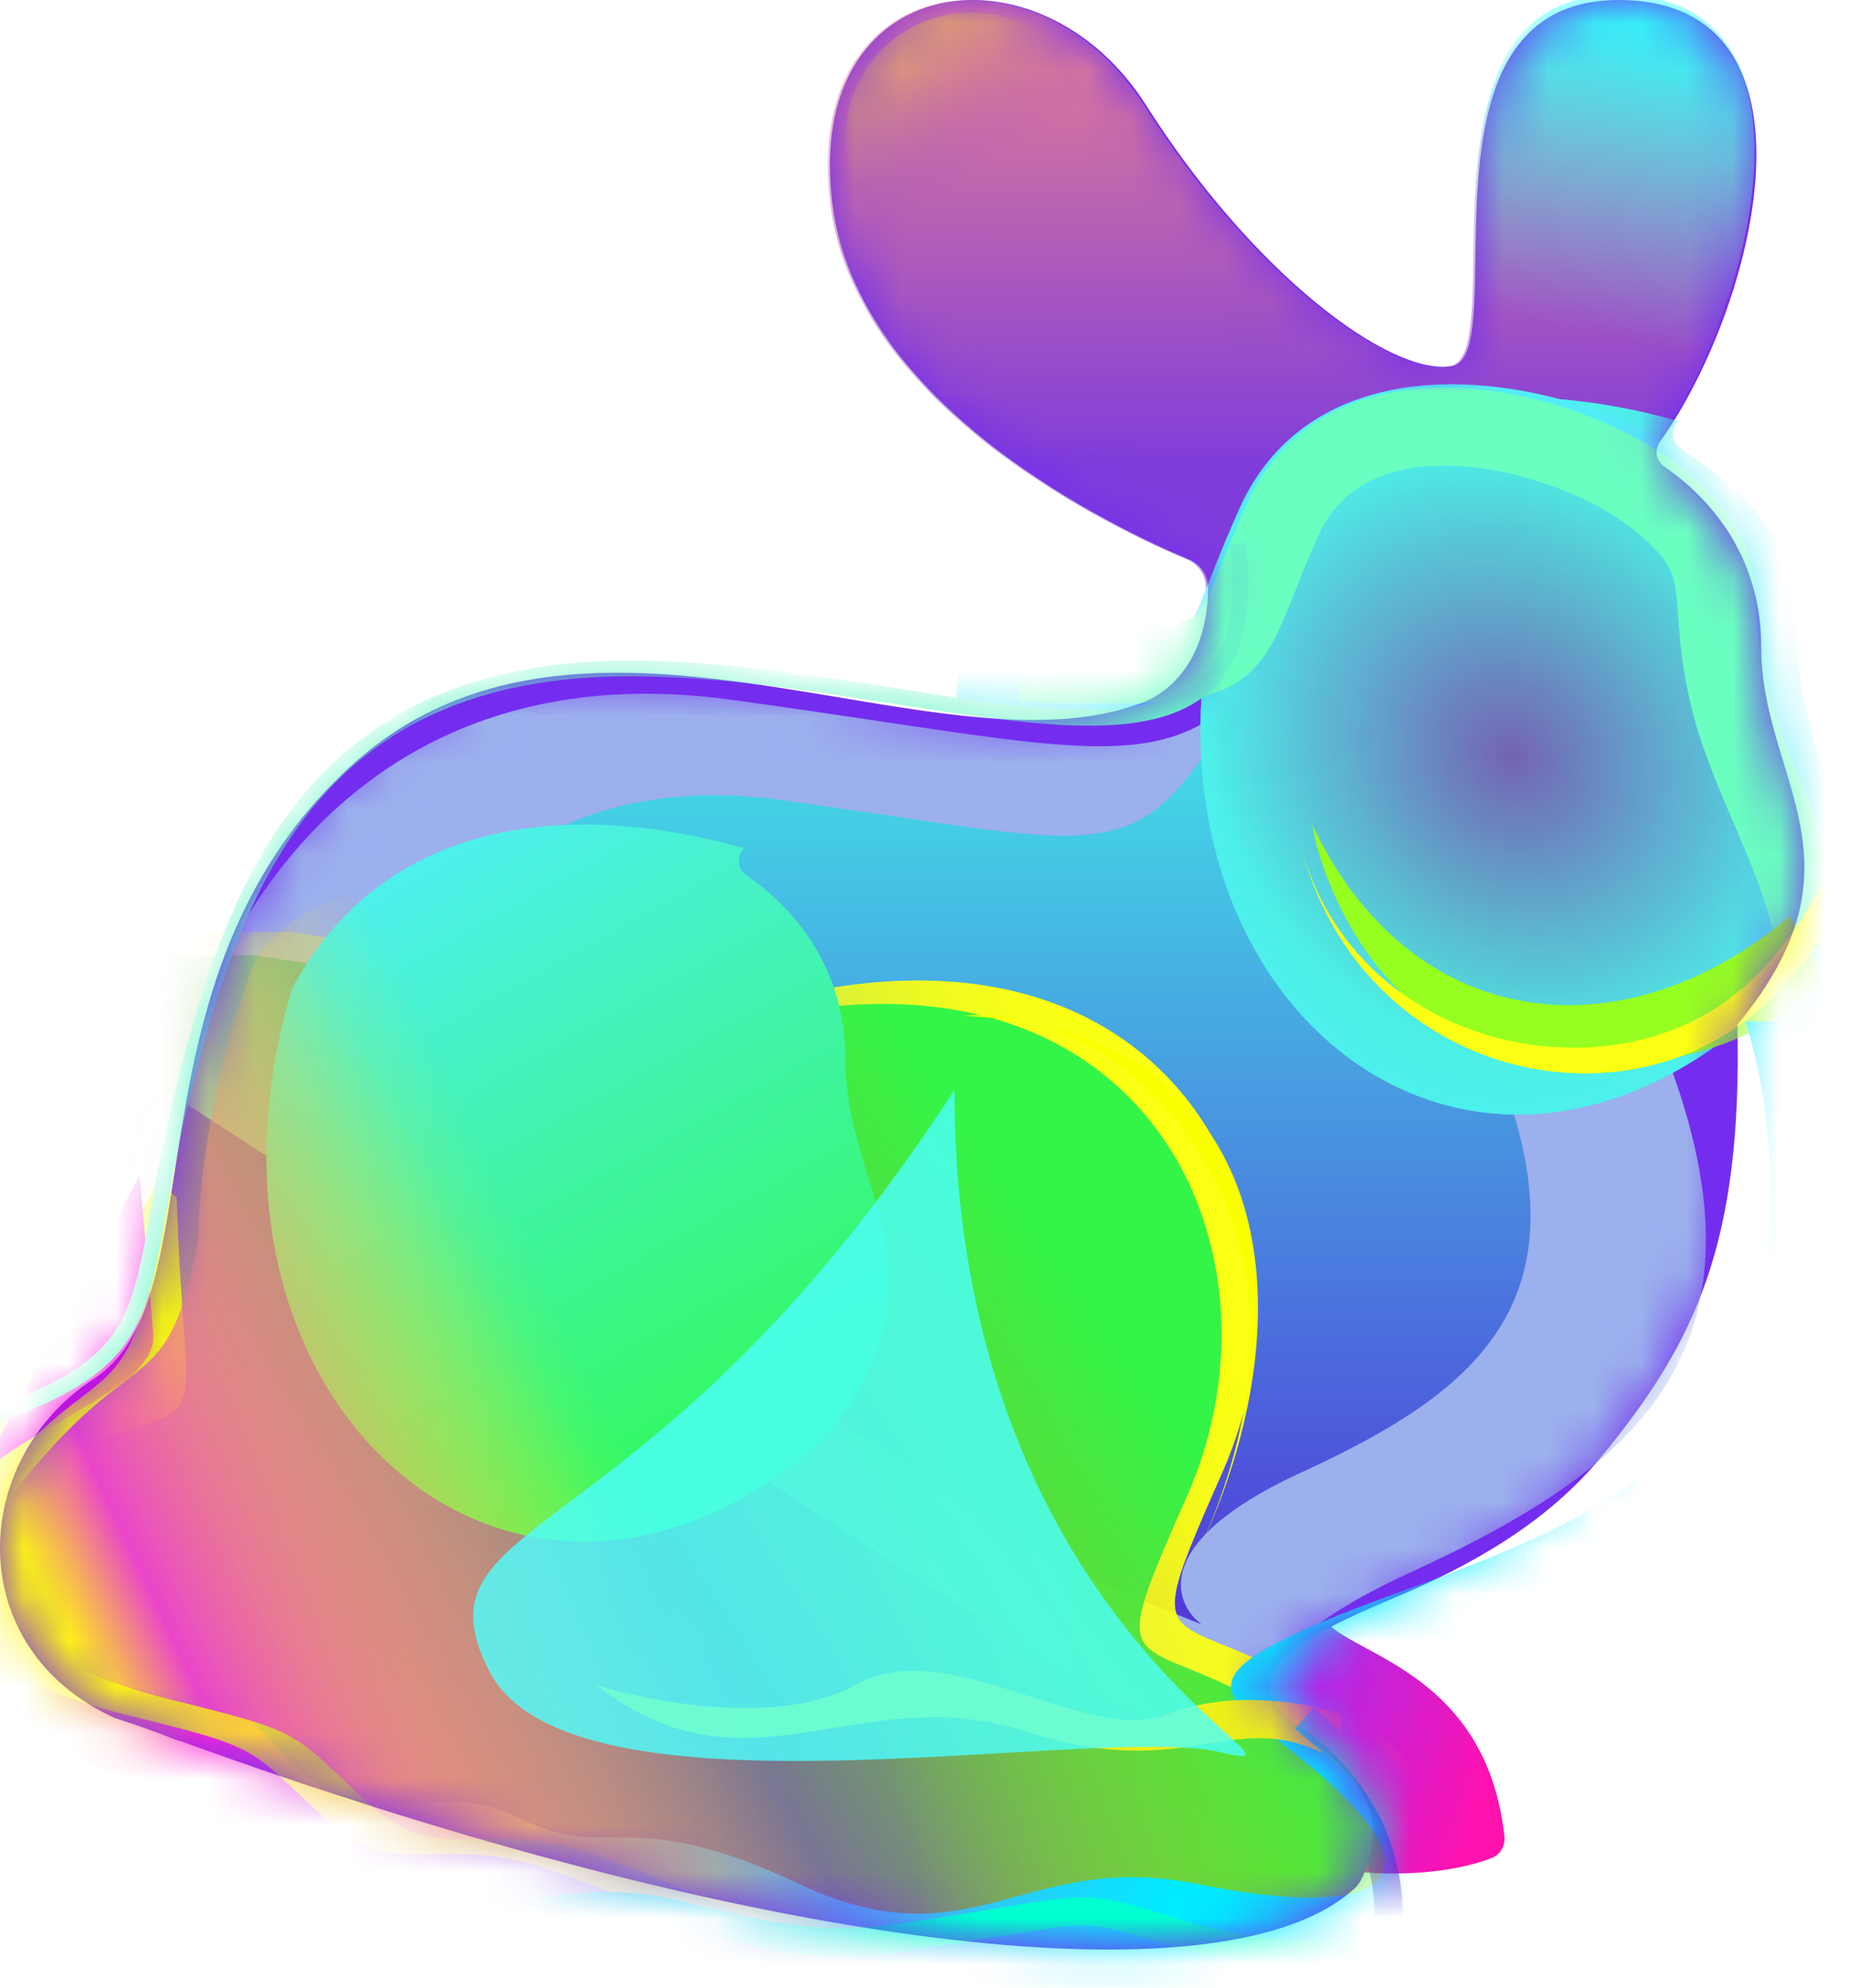 <svg width="40" height="43" viewBox="0 0 40 43" fill="none" xmlns="http://www.w3.org/2000/svg">
<path d="M32.545 39.718C32.074 35.505 28.066 35.79 28.632 34.576H25.561C24.897 36.043 24.283 39.191 27.138 40.054C29.628 40.807 31.437 40.52 32.272 40.196C32.463 40.122 32.568 39.922 32.545 39.718Z" fill="url(#paint0_linear_2246_17818)"/>
<mask id="mask0_2246_17818" style="mask-type:alpha" maskUnits="userSpaceOnUse" x="25" y="34" width="8" height="7">
<path d="M32.545 39.718C32.074 35.505 28.066 35.79 28.632 34.576H25.561C24.897 36.042 24.283 39.191 27.138 40.054C29.628 40.807 31.437 40.52 32.272 40.196C32.463 40.122 32.568 39.922 32.545 39.718Z" fill="url(#paint1_linear_2246_17818)"/>
</mask>
<g mask="url(#mask0_2246_17818)">
<g filter="url(#filter0_f_2246_17818)">
<path fill-rule="evenodd" clip-rule="evenodd" d="M25.155 35.95C24.899 35.403 24.883 34.776 24.883 34.12H25.491C25.491 34.791 25.516 35.285 25.706 35.692C25.887 36.079 26.24 36.43 27.004 36.743C28.701 37.44 30.347 39.066 30.347 41.465H29.738C29.738 39.382 28.313 37.938 26.773 37.306C25.918 36.955 25.421 36.517 25.155 35.95Z" fill="url(#paint2_linear_2246_17818)"/>
</g>
</g>
<path d="M30.18 34.559C31.867 33.852 33.49 32.92 34.65 31.506C36.678 29.034 37.694 26.903 37.586 22.166C39.576 19.762 39.096 18.182 38.586 16.505C38.346 15.718 38.1 14.909 38.1 13.983C38.1 11.77 36.674 10.548 36.002 10.094C35.825 9.975 35.785 9.734 35.908 9.56C38 6.64 39.66 0.001 35.016 0.001C32 0.001 31.952 3.25 31.917 5.588C31.898 6.85 31.883 7.847 31.407 7.922C30.049 8.136 27.083 5.886 24.797 2.28C22.511 -1.327 17.366 -0.684 18.009 4.423C18.564 8.828 24.193 11.464 25.731 12.106C25.975 12.208 26.137 12.448 26.135 12.713C26.122 14.765 24.722 15.196 24.722 15.196C22.933 15.887 20.623 15.501 18.175 15.092C14.541 14.485 10.602 13.827 7.605 16.56C4.742 19.172 4.215 22.552 3.787 25.298C3.465 27.363 3.199 29.07 2.038 29.823C-0.669 31.577 -0.835 35.661 2.484 37.167C2.994 37.331 3.452 37.497 3.867 37.663L3.871 37.655C16.289 42.165 26.495 43.438 29.304 40.853C29.373 40.789 29.426 40.713 29.465 40.628C29.987 39.48 29.618 38.69 28.727 37.945C28.394 37.667 28.076 37.401 27.819 37.133C26.989 36.272 27.531 35.668 30.18 34.559Z" fill="#742DEE"/>
<mask id="mask1_2246_17818" style="mask-type:alpha" maskUnits="userSpaceOnUse" x="0" y="0" width="40" height="43">
<path d="M30.18 34.559C31.867 33.852 33.49 32.92 34.65 31.506C36.678 29.034 37.694 26.903 37.586 22.166C39.576 19.762 39.096 18.182 38.586 16.505C38.346 15.718 38.1 14.909 38.1 13.983C38.1 11.77 36.674 10.548 36.002 10.094C35.825 9.975 35.785 9.734 35.908 9.56C38 6.64 39.66 0.001 35.016 0.001C32 0.001 31.952 3.25 31.917 5.588C31.898 6.85 31.883 7.847 31.407 7.922C30.049 8.136 27.083 5.886 24.797 2.28C22.511 -1.327 17.366 -0.684 18.009 4.423C18.564 8.828 24.193 11.464 25.731 12.106C25.975 12.208 26.137 12.448 26.135 12.713C26.122 14.765 24.722 15.196 24.722 15.196C22.933 15.887 20.623 15.501 18.175 15.092C14.541 14.485 10.602 13.827 7.605 16.56C4.742 19.172 4.215 22.552 3.787 25.298C3.465 27.363 3.199 29.07 2.038 29.823C-0.669 31.577 -0.835 35.661 2.484 37.167C2.994 37.331 3.452 37.497 3.867 37.663L3.871 37.655C16.289 42.165 26.495 43.438 29.304 40.853C29.373 40.789 29.426 40.713 29.465 40.628C29.987 39.48 29.618 38.69 28.727 37.945C28.394 37.667 28.076 37.401 27.819 37.133C26.989 36.272 27.531 35.668 30.18 34.559Z" fill="#742DEE"/>
</mask>
<g mask="url(#mask1_2246_17818)">
<g filter="url(#filter1_f_2246_17818)">
<path d="M25.915 13.903C26.662 10.666 27.575 8.923 30.397 8.923C32.605 8.923 34.457 9.203 35.874 10.02C35.77 9.891 35.761 9.703 35.862 9.56C37.954 6.64 39.613 0.001 34.969 0.001C31.954 0.001 31.905 3.25 31.871 5.588C31.852 6.851 31.837 7.847 31.361 7.922C30.003 8.137 27.037 5.887 24.751 2.28C22.465 -1.327 17.32 -0.684 17.963 4.423C18.518 8.828 24.147 11.464 25.685 12.106C25.929 12.208 26.091 12.448 26.089 12.713C26.086 13.191 26.008 13.58 25.89 13.897L25.915 13.903Z" fill="url(#paint3_linear_2246_17818)"/>
</g>
<path d="M18.503 1.939C19.081 0.557 20.666 -0.096 22.043 0.48C23.42 1.056 24.068 2.643 23.49 4.025C22.912 5.407 21.327 6.06 19.95 5.484C18.573 4.909 17.926 3.321 18.503 1.939Z" fill="url(#paint4_linear_2246_17818)" fill-opacity="0.4"/>
<path d="M30.408 8.81C32.616 8.81 34.468 9.089 35.885 9.906C35.781 9.778 35.772 9.589 35.873 9.447C37.965 6.527 39.624 -0.112 34.981 -0.112C31.965 -0.112 31.917 3.137 31.882 5.475C31.863 6.737 31.848 7.734 31.372 7.809L30.408 8.81Z" fill="url(#paint5_linear_2246_17818)"/>
<g filter="url(#filter2_f_2246_17818)">
<path d="M15.808 15.137C26.022 16.53 25.895 17.501 29.525 10.79C30.2 11.648 32.302 14.918 35.307 21.131C39.063 28.896 35.687 31.64 30.453 34.045C26.267 35.97 26.852 37.689 27.668 38.308L23.912 36.788L3.822 23.747C4.413 20.413 7.638 14.023 15.808 15.137Z" fill="#9BB0ED"/>
</g>
<g filter="url(#filter3_f_2246_17818)">
<path d="M16.855 17.303C24.725 18.375 24.628 19.122 27.424 13.956C27.945 14.616 29.564 17.134 31.88 21.917C34.774 27.896 32.173 30.008 28.14 31.86C24.914 33.342 25.365 34.666 25.994 35.142L23.099 33.973L7.619 23.932C8.074 21.364 10.559 16.445 16.855 17.303Z" fill="url(#paint6_linear_2246_17818)"/>
</g>
<g filter="url(#filter4_f_2246_17818)">
<path d="M26.444 31.85C28.85 26.406 25.389 19.231 16.399 21.721L6.27 20.16H2.261L-0.694 23.789L-6.223 31.85L-0.694 43.246L25.558 44.427C29.44 44.526 36.075 43.592 31.551 39.067C25.895 33.412 24.038 37.295 26.444 31.85Z" fill="url(#paint7_linear_2246_17818)"/>
</g>
<g filter="url(#filter5_f_2246_17818)">
<path d="M26.444 31.85C28.85 26.406 25.389 19.231 16.399 21.721L6.27 20.16H2.261L-0.694 23.789L-6.223 31.85L-0.694 43.246L25.558 44.427C29.44 44.526 36.075 43.592 31.551 39.067C25.895 33.412 24.038 37.295 26.444 31.85Z" fill="url(#paint8_linear_2246_17818)"/>
</g>
<g filter="url(#filter6_f_2246_17818)">
<path d="M25.684 32.357C28.09 26.912 24.629 19.738 15.639 22.228L5.51 20.666H1.501L-1.454 24.296L-6.982 32.357L-1.454 43.752L24.798 44.934C28.681 45.032 35.315 44.098 30.791 39.574C25.136 33.918 23.279 37.801 25.684 32.357Z" fill="url(#paint9_linear_2246_17818)"/>
</g>
<g filter="url(#filter7_f_2246_17818)">
<path d="M36.3 9.11C36.288 9.126 36.276 9.143 36.264 9.159C36.138 9.335 36.18 9.581 36.359 9.702C37.043 10.164 38.493 11.406 38.493 13.657C38.493 14.599 38.743 15.421 38.987 16.222C39.5 17.908 39.984 19.497 38.038 21.896C31.425 27.762 23.835 21.106 26.528 12.141C28.695 8.143 33.052 8.192 36.3 9.11Z" fill="url(#paint10_radial_2246_17818)"/>
</g>
<g filter="url(#filter8_f_2246_17818)">
<path d="M36.3 9.11C36.288 9.126 36.276 9.143 36.264 9.159C36.138 9.335 36.18 9.581 36.359 9.702C37.043 10.164 38.493 11.406 38.493 13.657C38.493 14.599 38.743 15.421 38.987 16.222C39.5 17.908 39.984 19.497 38.038 21.896C31.425 27.762 23.835 21.106 26.528 12.141C28.695 8.143 33.052 8.192 36.3 9.11Z" fill="url(#paint11_radial_2246_17818)" fill-opacity="0.7"/>
</g>
<g filter="url(#filter9_f_2246_17818)">
<path fill-rule="evenodd" clip-rule="evenodd" d="M31.807 9.452C30.067 9.348 28.552 9.879 27.843 11.457C27.637 11.917 27.472 12.319 27.33 12.674C27.302 12.745 27.274 12.815 27.247 12.883C27.14 13.152 27.041 13.399 26.946 13.616C26.709 14.157 26.444 14.634 25.95 14.95C25.472 15.257 24.861 15.36 24.074 15.398C23.334 15.433 22.342 15.412 21.005 15.384C20.902 15.382 20.798 15.379 20.691 15.377L20.715 14.251C20.813 14.253 20.909 14.255 21.003 14.257C22.368 14.286 23.321 14.306 24.02 14.273C24.778 14.236 25.13 14.139 25.343 14.002C25.54 13.876 25.694 13.667 25.915 13.164C26.001 12.966 26.091 12.742 26.197 12.476C26.225 12.405 26.254 12.332 26.285 12.255C26.429 11.894 26.6 11.476 26.816 10.996C27.794 8.818 29.889 8.209 31.873 8.327C33.847 8.445 35.877 9.276 37.046 10.193C37.611 10.635 38.005 11.035 38.274 11.447C38.55 11.868 38.675 12.274 38.743 12.694C38.785 12.957 38.807 13.255 38.829 13.556C38.839 13.696 38.85 13.836 38.862 13.974C38.904 14.437 38.974 14.976 39.144 15.646C39.232 15.994 39.32 16.316 39.404 16.62C39.414 16.659 39.425 16.698 39.435 16.736C39.507 16.997 39.576 17.247 39.638 17.486C39.779 18.031 39.89 18.547 39.92 19.06C39.982 20.132 39.681 21.101 38.801 22.319L37.888 21.659C38.655 20.597 38.839 19.878 38.796 19.125C38.772 18.725 38.684 18.294 38.547 17.767C38.488 17.538 38.422 17.297 38.35 17.035C38.339 16.997 38.328 16.958 38.318 16.919C38.234 16.613 38.143 16.282 38.052 15.923C37.864 15.18 37.786 14.579 37.74 14.075C37.724 13.887 37.712 13.722 37.701 13.574C37.681 13.306 37.665 13.089 37.631 12.872C37.582 12.57 37.502 12.323 37.331 12.063C37.155 11.793 36.863 11.48 36.351 11.079C35.368 10.307 33.558 9.556 31.807 9.452Z" fill="#52EDF7"/>
</g>
<g filter="url(#filter10_f_2246_17818)">
<path fill-rule="evenodd" clip-rule="evenodd" d="M31.571 10.083C30.154 9.999 29.037 10.431 28.512 11.601C28.338 11.991 28.199 12.332 28.078 12.636C28.053 12.697 28.029 12.758 28.005 12.818C27.914 13.048 27.828 13.266 27.745 13.457C27.537 13.933 27.275 14.43 26.756 14.763C26.26 15.08 25.652 15.168 24.968 15.2C24.332 15.229 23.486 15.211 22.375 15.187C22.265 15.185 22.152 15.182 22.037 15.18L22.073 13.491C22.18 13.493 22.284 13.495 22.385 13.497C23.529 13.522 24.314 13.539 24.89 13.512C25.532 13.483 25.749 13.401 25.845 13.34C25.916 13.294 26.012 13.204 26.196 12.782C26.267 12.62 26.339 12.436 26.428 12.211C26.454 12.148 26.48 12.081 26.508 12.01C26.633 11.697 26.782 11.331 26.971 10.91C27.898 8.841 29.885 8.29 31.671 8.397C33.44 8.502 35.258 9.245 36.322 10.082C36.825 10.477 37.196 10.85 37.457 11.25C37.728 11.665 37.85 12.065 37.914 12.465C37.953 12.708 37.973 12.992 37.993 13.26C38.002 13.376 38.01 13.489 38.02 13.594C38.054 13.98 38.112 14.425 38.252 14.98C38.389 15.523 38.619 16.104 38.886 16.738C38.939 16.864 38.994 16.993 39.05 17.124C39.266 17.63 39.495 18.165 39.68 18.687C40.135 19.969 40.469 21.538 39.496 22.89L38.125 21.903C38.567 21.289 38.521 20.473 38.088 19.252C37.922 18.785 37.721 18.314 37.508 17.814C37.449 17.677 37.39 17.537 37.33 17.395C37.06 16.756 36.786 16.072 36.614 15.395C36.446 14.73 36.377 14.193 36.337 13.745C36.321 13.564 36.31 13.416 36.301 13.286C36.285 13.069 36.273 12.905 36.245 12.732C36.21 12.508 36.154 12.346 36.042 12.173C35.919 11.985 35.701 11.743 35.278 11.41C34.491 10.791 33.005 10.169 31.571 10.083Z" fill="#6AFFC1"/>
</g>
<g filter="url(#filter11_f_2246_17818)">
<path d="M38.725 19.822C35.053 22.903 30.495 22.312 28.385 17.838C28.666 19.428 30.107 22.683 33.618 22.987C37.13 23.291 38.936 21.848 39.4 21.088L38.725 19.822Z" fill="#96FF1F"/>
</g>
<g filter="url(#filter12_f_2246_17818)">
<path fill-rule="evenodd" clip-rule="evenodd" d="M40.45 18.127C40.007 19.443 39.245 20.85 37.983 21.907C34.793 24.58 29.248 23.114 28.088 18.092C29.151 22.693 34.758 23.838 37.604 21.454C38.757 20.488 39.47 19.186 39.89 17.939C40.31 16.69 40.43 15.514 40.414 14.826L41.004 14.812C41.022 15.568 40.892 16.812 40.45 18.127Z" fill="#FAFF13"/>
</g>
<g filter="url(#filter13_f_2246_17818)">
<path d="M16.093 18.349C16.081 18.365 16.069 18.382 16.057 18.398C15.931 18.575 15.973 18.82 16.152 18.941C16.836 19.403 18.286 20.645 18.286 22.897C18.286 23.838 18.536 24.66 18.78 25.461C19.293 27.147 19.777 28.736 17.831 31.135C11.218 37.001 3.628 30.345 6.321 21.38C8.488 17.382 12.845 17.431 16.093 18.349Z" fill="url(#paint12_linear_2246_17818)"/>
</g>
<g filter="url(#filter14_f_2246_17818)">
<path d="M1.585 31.386C4.75 30.12 3.991 31.471 3.822 25.899L3.4 25.562L1.585 28.98L-0.272 29.529L-1.707 34.551L-0.272 37.042L8.127 41.262L14.289 43.203H24.502L28.09 44.343L32.141 42.697L32.859 41.262L29.06 36.788L34.631 33.539L41.089 28.432L39.358 22.101H37.755C38.233 23.522 38.835 27.039 37.417 29.74C35.644 33.117 30.917 34.003 28.09 35.311C25.262 36.62 27.077 36.915 29.06 38.856C31.044 40.798 29.651 41.515 25.895 40.756C22.139 39.996 21.041 42.528 17.285 40.756C13.529 38.983 13.191 40.334 11.208 39.321C9.224 38.308 8.085 40.08 6.101 37.928C4.117 35.775 4.413 36.24 1.585 35.986C-1.243 35.733 -1.58 32.652 1.585 31.386Z" fill="url(#paint13_linear_2246_17818)"/>
</g>
<g filter="url(#filter15_f_2246_17818)">
<path d="M3.315 28.854C3.399 29.951 1.247 30.542 -0.441 31.892L3.019 25.435C3.09 26.209 3.247 27.976 3.315 28.854Z" fill="#F700D9"/>
</g>
<g filter="url(#filter16_f_2246_17818)">
<path d="M22.222 37.464C18.55 36.282 16.186 39.025 12.895 36.451C14.09 36.828 16.887 37.357 18.508 36.451C20.534 35.319 23.488 37.778 25.261 37.084C26.679 36.529 28.356 36.853 29.017 37.084V38.139C26.695 36.746 25.894 38.645 22.222 37.464Z" fill="#EDEF1A"/>
</g>
<g filter="url(#filter17_f_2246_17818)">
<path d="M-0.227 32.129C2.094 29.343 2.727 30.567 3.36 27.149C3.36 26.22 3.588 23.764 4.499 21.367C5.639 18.37 13.278 19.214 15.262 19.214C17.245 19.214 21.17 27.149 23.281 29.976C25.391 32.804 22.985 41.878 19.778 42.342C16.57 42.807 14.418 41.287 11.885 40.443C9.353 39.599 8.636 40.823 6.99 39.304C5.344 37.784 5.681 37.826 2.769 37.109C-0.143 36.392 -2.549 34.914 -0.227 32.129Z" fill="url(#paint14_linear_2246_17818)"/>
</g>
<g filter="url(#filter18_f_2246_17818)">
<path d="M0.702 31.791C3.023 29.006 3.657 30.23 4.29 26.811C4.29 25.883 4.518 23.426 5.429 21.029C6.569 18.032 14.208 18.877 16.191 18.877C18.175 18.877 22.1 26.811 24.21 29.639C26.321 32.467 23.915 41.541 20.707 42.005C17.5 42.469 15.347 40.95 12.815 40.106C10.283 39.261 9.565 40.486 7.919 38.966C6.273 37.447 6.611 37.489 3.699 36.771C0.787 36.054 -1.619 34.577 0.702 31.791Z" fill="url(#paint15_linear_2246_17818)"/>
</g>
<g filter="url(#filter19_f_2246_17818)">
<path fill-rule="evenodd" clip-rule="evenodd" d="M18.601 15.109C16.991 14.861 15.288 14.631 13.614 14.631C10.282 14.631 8.2 15.752 6.806 17.429C5.403 19.117 4.682 21.383 4.113 23.703C3.865 24.712 3.716 25.549 3.589 26.259C3.571 26.361 3.553 26.46 3.535 26.557C3.397 27.325 3.271 27.951 3.043 28.478C2.576 29.56 1.692 30.192 -0.428 30.913L-0.537 30.593C1.563 29.879 2.325 29.287 2.733 28.344C2.943 27.858 3.063 27.27 3.203 26.497C3.22 26.401 3.238 26.302 3.256 26.2C3.383 25.49 3.534 24.643 3.785 23.622C4.355 21.299 5.09 18.965 6.546 17.213C8.012 15.45 10.193 14.293 13.614 14.293C15.316 14.293 17.041 14.527 18.652 14.775C18.919 14.816 19.182 14.857 19.442 14.898C20.756 15.105 21.971 15.296 23.023 15.348C24.29 15.411 25.268 15.269 25.887 14.759C26.492 14.259 26.801 13.362 26.614 11.781L26.949 11.741C27.142 13.368 26.839 14.412 26.102 15.02C25.378 15.617 24.283 15.749 23.006 15.686C21.934 15.632 20.697 15.438 19.384 15.231C19.126 15.191 18.864 15.149 18.601 15.109Z" fill="#66F6C6"/>
</g>
<g filter="url(#filter20_f_2246_17818)">
<path fill-rule="evenodd" clip-rule="evenodd" d="M30.044 38.498C30.569 39.138 31.007 39.925 30.968 40.811C30.943 41.391 30.687 41.823 30.277 42.112C29.882 42.392 29.364 42.526 28.818 42.573C27.724 42.667 26.395 42.424 25.342 42.102C24.292 41.78 23.897 41.66 23.434 41.656C23.07 41.652 22.67 41.718 21.914 41.843C21.667 41.884 21.382 41.931 21.047 41.984C20.941 42.001 20.839 42.018 20.739 42.033C19.599 42.215 18.846 42.336 18.039 42.321C17.158 42.304 16.222 42.127 14.636 41.726C13.402 41.413 12.384 41.556 11.224 41.719C10.963 41.756 10.695 41.794 10.416 41.828C8.898 42.011 7.147 42.053 4.641 41.081L4.861 40.514C7.25 41.441 8.896 41.399 10.343 41.224C10.599 41.193 10.852 41.157 11.104 41.121C12.273 40.955 13.425 40.791 14.786 41.136C16.366 41.536 17.244 41.697 18.051 41.712C18.802 41.727 19.499 41.615 20.663 41.43C20.756 41.415 20.852 41.4 20.952 41.384C21.258 41.335 21.527 41.291 21.766 41.251C22.547 41.121 23.018 41.043 23.44 41.048C23.996 41.053 24.477 41.2 25.444 41.496L25.52 41.52C26.535 41.831 27.78 42.052 28.765 41.967C29.259 41.924 29.655 41.807 29.926 41.616C30.183 41.435 30.344 41.176 30.361 40.785C30.39 40.118 30.061 39.477 29.574 38.884C29.116 38.326 28.551 37.849 28.1 37.468C28.073 37.445 28.046 37.422 28.02 37.4L28.413 36.936C28.441 36.96 28.47 36.984 28.499 37.009C28.945 37.385 29.549 37.895 30.044 38.498Z" fill="url(#paint16_linear_2246_17818)"/>
</g>
<g filter="url(#filter21_f_2246_17818)">
<path d="M10.582 36.148C8.817 32.682 14.055 33.74 20.648 23.578C20.648 35.502 29.123 38.556 26.416 37.91C23.708 37.264 12.348 39.613 10.582 36.148Z" fill="#4CFFFF" fill-opacity="0.8"/>
</g>
<g filter="url(#filter22_f_2246_17818)">
<path d="M22.476 22.176C21.972 22.068 21.425 22 20.83 21.975C21.139 21.942 21.745 21.957 22.476 22.176C27.935 23.35 28.129 29.155 25.81 33.792C26.443 32.526 28.022 28.744 26.232 25.435C25.131 23.4 23.644 22.527 22.476 22.176Z" fill="#FAFF00"/>
</g>
</g>
<defs>
<filter id="filter0_f_2246_17818" x="23.777" y="33.014" width="7.677" height="9.558" filterUnits="userSpaceOnUse" color-interpolation-filters="sRGB">
<feFlood flood-opacity="0" result="BackgroundImageFix"/>
<feBlend mode="normal" in="SourceGraphic" in2="BackgroundImageFix" result="shape"/>
<feGaussianBlur stdDeviation="0.553" result="effect1_foregroundBlur_2246_17818"/>
</filter>
<filter id="filter1_f_2246_17818" x="15.143" y="-2.765" width="25.571" height="19.433" filterUnits="userSpaceOnUse" color-interpolation-filters="sRGB">
<feFlood flood-opacity="0" result="BackgroundImageFix"/>
<feBlend mode="normal" in="SourceGraphic" in2="BackgroundImageFix" result="shape"/>
<feGaussianBlur stdDeviation="1.382" result="effect1_foregroundBlur_2246_17818"/>
</filter>
<filter id="filter2_f_2246_17818" x="-0.048" y="6.92" width="40.824" height="35.259" filterUnits="userSpaceOnUse" color-interpolation-filters="sRGB">
<feFlood flood-opacity="0" result="BackgroundImageFix"/>
<feBlend mode="normal" in="SourceGraphic" in2="BackgroundImageFix" result="shape"/>
<feGaussianBlur stdDeviation="1.935" result="effect1_foregroundBlur_2246_17818"/>
</filter>
<filter id="filter3_f_2246_17818" x="3.748" y="10.085" width="33.234" height="28.928" filterUnits="userSpaceOnUse" color-interpolation-filters="sRGB">
<feFlood flood-opacity="0" result="BackgroundImageFix"/>
<feBlend mode="normal" in="SourceGraphic" in2="BackgroundImageFix" result="shape"/>
<feGaussianBlur stdDeviation="1.935" result="effect1_foregroundBlur_2246_17818"/>
</filter>
<filter id="filter4_f_2246_17818" x="-8.987" y="17.395" width="44.825" height="29.804" filterUnits="userSpaceOnUse" color-interpolation-filters="sRGB">
<feFlood flood-opacity="0" result="BackgroundImageFix"/>
<feBlend mode="normal" in="SourceGraphic" in2="BackgroundImageFix" result="shape"/>
<feGaussianBlur stdDeviation="1.382" result="effect1_foregroundBlur_2246_17818"/>
</filter>
<filter id="filter5_f_2246_17818" x="-17.144" y="9.239" width="61.137" height="46.117" filterUnits="userSpaceOnUse" color-interpolation-filters="sRGB">
<feFlood flood-opacity="0" result="BackgroundImageFix"/>
<feBlend mode="normal" in="SourceGraphic" in2="BackgroundImageFix" result="shape"/>
<feGaussianBlur stdDeviation="5.46" result="effect1_foregroundBlur_2246_17818"/>
</filter>
<filter id="filter6_f_2246_17818" x="-13.065" y="14.584" width="51.46" height="36.44" filterUnits="userSpaceOnUse" color-interpolation-filters="sRGB">
<feFlood flood-opacity="0" result="BackgroundImageFix"/>
<feBlend mode="normal" in="SourceGraphic" in2="BackgroundImageFix" result="shape"/>
<feGaussianBlur stdDeviation="3.041" result="effect1_foregroundBlur_2246_17818"/>
</filter>
<filter id="filter7_f_2246_17818" x="20.718" y="3.346" width="23.979" height="26.019" filterUnits="userSpaceOnUse" color-interpolation-filters="sRGB">
<feFlood flood-opacity="0" result="BackgroundImageFix"/>
<feBlend mode="normal" in="SourceGraphic" in2="BackgroundImageFix" result="shape"/>
<feGaussianBlur stdDeviation="2.627" result="effect1_foregroundBlur_2246_17818"/>
</filter>
<filter id="filter8_f_2246_17818" x="20.718" y="3.346" width="23.979" height="26.019" filterUnits="userSpaceOnUse" color-interpolation-filters="sRGB">
<feFlood flood-opacity="0" result="BackgroundImageFix"/>
<feBlend mode="normal" in="SourceGraphic" in2="BackgroundImageFix" result="shape"/>
<feGaussianBlur stdDeviation="2.627" result="effect1_foregroundBlur_2246_17818"/>
</filter>
<filter id="filter9_f_2246_17818" x="19.032" y="6.655" width="22.554" height="17.323" filterUnits="userSpaceOnUse" color-interpolation-filters="sRGB">
<feFlood flood-opacity="0" result="BackgroundImageFix"/>
<feBlend mode="normal" in="SourceGraphic" in2="BackgroundImageFix" result="shape"/>
<feGaussianBlur stdDeviation="0.829" result="effect1_foregroundBlur_2246_17818"/>
</filter>
<filter id="filter10_f_2246_17818" x="20.194" y="6.541" width="21.774" height="18.192" filterUnits="userSpaceOnUse" color-interpolation-filters="sRGB">
<feFlood flood-opacity="0" result="BackgroundImageFix"/>
<feBlend mode="normal" in="SourceGraphic" in2="BackgroundImageFix" result="shape"/>
<feGaussianBlur stdDeviation="0.922" result="effect1_foregroundBlur_2246_17818"/>
</filter>
<filter id="filter11_f_2246_17818" x="25.205" y="14.659" width="17.375" height="11.55" filterUnits="userSpaceOnUse" color-interpolation-filters="sRGB">
<feFlood flood-opacity="0" result="BackgroundImageFix"/>
<feBlend mode="normal" in="SourceGraphic" in2="BackgroundImageFix" result="shape"/>
<feGaussianBlur stdDeviation="1.59" result="effect1_foregroundBlur_2246_17818"/>
</filter>
<filter id="filter12_f_2246_17818" x="26.706" y="13.43" width="15.683" height="11.175" filterUnits="userSpaceOnUse" color-interpolation-filters="sRGB">
<feFlood flood-opacity="0" result="BackgroundImageFix"/>
<feBlend mode="normal" in="SourceGraphic" in2="BackgroundImageFix" result="shape"/>
<feGaussianBlur stdDeviation="0.691" result="effect1_foregroundBlur_2246_17818"/>
</filter>
<filter id="filter13_f_2246_17818" x="0.511" y="12.585" width="23.979" height="26.019" filterUnits="userSpaceOnUse" color-interpolation-filters="sRGB">
<feFlood flood-opacity="0" result="BackgroundImageFix"/>
<feBlend mode="normal" in="SourceGraphic" in2="BackgroundImageFix" result="shape"/>
<feGaussianBlur stdDeviation="2.627" result="effect1_foregroundBlur_2246_17818"/>
</filter>
<filter id="filter14_f_2246_17818" x="-4.748" y="19.06" width="48.877" height="28.325" filterUnits="userSpaceOnUse" color-interpolation-filters="sRGB">
<feFlood flood-opacity="0" result="BackgroundImageFix"/>
<feBlend mode="normal" in="SourceGraphic" in2="BackgroundImageFix" result="shape"/>
<feGaussianBlur stdDeviation="1.521" result="effect1_foregroundBlur_2246_17818"/>
</filter>
<filter id="filter15_f_2246_17818" x="-2.515" y="23.362" width="7.905" height="10.605" filterUnits="userSpaceOnUse" color-interpolation-filters="sRGB">
<feFlood flood-opacity="0" result="BackgroundImageFix"/>
<feBlend mode="normal" in="SourceGraphic" in2="BackgroundImageFix" result="shape"/>
<feGaussianBlur stdDeviation="1.037" result="effect1_foregroundBlur_2246_17818"/>
</filter>
<filter id="filter16_f_2246_17818" x="9.991" y="33.245" width="21.929" height="7.797" filterUnits="userSpaceOnUse" color-interpolation-filters="sRGB">
<feFlood flood-opacity="0" result="BackgroundImageFix"/>
<feBlend mode="normal" in="SourceGraphic" in2="BackgroundImageFix" result="shape"/>
<feGaussianBlur stdDeviation="1.452" result="effect1_foregroundBlur_2246_17818"/>
</filter>
<filter id="filter17_f_2246_17818" x="-3.508" y="16.754" width="29.934" height="28.024" filterUnits="userSpaceOnUse" color-interpolation-filters="sRGB">
<feFlood flood-opacity="0" result="BackgroundImageFix"/>
<feBlend mode="normal" in="SourceGraphic" in2="BackgroundImageFix" result="shape"/>
<feGaussianBlur stdDeviation="1.175" result="effect1_foregroundBlur_2246_17818"/>
</filter>
<filter id="filter18_f_2246_17818" x="-3.27" y="15.726" width="31.317" height="29.407" filterUnits="userSpaceOnUse" color-interpolation-filters="sRGB">
<feFlood flood-opacity="0" result="BackgroundImageFix"/>
<feBlend mode="normal" in="SourceGraphic" in2="BackgroundImageFix" result="shape"/>
<feGaussianBlur stdDeviation="1.521" result="effect1_foregroundBlur_2246_17818"/>
</filter>
<filter id="filter19_f_2246_17818" x="-1.367" y="10.912" width="29.202" height="20.831" filterUnits="userSpaceOnUse" color-interpolation-filters="sRGB">
<feFlood flood-opacity="0" result="BackgroundImageFix"/>
<feBlend mode="normal" in="SourceGraphic" in2="BackgroundImageFix" result="shape"/>
<feGaussianBlur stdDeviation="0.415" result="effect1_foregroundBlur_2246_17818"/>
</filter>
<filter id="filter20_f_2246_17818" x="3.535" y="35.83" width="28.542" height="7.869" filterUnits="userSpaceOnUse" color-interpolation-filters="sRGB">
<feFlood flood-opacity="0" result="BackgroundImageFix"/>
<feBlend mode="normal" in="SourceGraphic" in2="BackgroundImageFix" result="shape"/>
<feGaussianBlur stdDeviation="0.553" result="effect1_foregroundBlur_2246_17818"/>
</filter>
<filter id="filter21_f_2246_17818" x="3.048" y="16.39" width="31.09" height="28.895" filterUnits="userSpaceOnUse" color-interpolation-filters="sRGB">
<feFlood flood-opacity="0" result="BackgroundImageFix"/>
<feBlend mode="normal" in="SourceGraphic" in2="BackgroundImageFix" result="shape"/>
<feGaussianBlur stdDeviation="3.594" result="effect1_foregroundBlur_2246_17818"/>
</filter>
<filter id="filter22_f_2246_17818" x="20.001" y="21.132" width="8.044" height="13.489" filterUnits="userSpaceOnUse" color-interpolation-filters="sRGB">
<feFlood flood-opacity="0" result="BackgroundImageFix"/>
<feBlend mode="normal" in="SourceGraphic" in2="BackgroundImageFix" result="shape"/>
<feGaussianBlur stdDeviation="0.415" result="effect1_foregroundBlur_2246_17818"/>
</filter>
<linearGradient id="paint0_linear_2246_17818" x1="32.077" y1="39.141" x2="27.097" y2="37.523" gradientUnits="userSpaceOnUse">
<stop stop-color="#FF11AE"/>
<stop offset="1" stop-color="#9B2FF4"/>
</linearGradient>
<linearGradient id="paint1_linear_2246_17818" x1="30.915" y1="39.266" x2="27.097" y2="37.523" gradientUnits="userSpaceOnUse">
<stop stop-color="#FF3FEB"/>
<stop offset="1" stop-color="#9B2FF4"/>
</linearGradient>
<linearGradient id="paint2_linear_2246_17818" x1="24.523" y1="38" x2="29.296" y2="40.635" gradientUnits="userSpaceOnUse">
<stop stop-color="#BB3CE3"/>
<stop offset="1" stop-color="#5C17D1"/>
</linearGradient>
<linearGradient id="paint3_linear_2246_17818" x1="27.929" y1="0" x2="27.913" y2="10.134" gradientUnits="userSpaceOnUse">
<stop stop-color="#E78093"/>
<stop offset="1" stop-color="#7F3CDB"/>
</linearGradient>
<linearGradient id="paint4_linear_2246_17818" x1="18.748" y1="1.025" x2="20.637" y2="4.01" gradientUnits="userSpaceOnUse">
<stop stop-color="#FFFF00"/>
<stop offset="1" stop-color="#742DEE" stop-opacity="0"/>
</linearGradient>
<linearGradient id="paint5_linear_2246_17818" x1="34.185" y1="-0.112" x2="32.853" y2="6.919" gradientUnits="userSpaceOnUse">
<stop stop-color="#2AFEFF"/>
<stop offset="1" stop-color="#2AFEFF" stop-opacity="0"/>
</linearGradient>
<linearGradient id="paint6_linear_2246_17818" x1="20.365" y1="13.956" x2="20.365" y2="35.142" gradientUnits="userSpaceOnUse">
<stop stop-color="#41EEE8"/>
<stop offset="1" stop-color="#5038D8"/>
</linearGradient>
<linearGradient id="paint7_linear_2246_17818" x1="26.106" y1="26.237" x2="9.562" y2="35.818" gradientUnits="userSpaceOnUse">
<stop stop-color="#FAFF13"/>
<stop offset="1" stop-color="#FAFF13" stop-opacity="0"/>
</linearGradient>
<linearGradient id="paint8_linear_2246_17818" x1="26.106" y1="26.237" x2="16.695" y2="28.643" gradientUnits="userSpaceOnUse">
<stop stop-color="#FAFF13"/>
<stop offset="1" stop-color="#FAFF13" stop-opacity="0"/>
</linearGradient>
<linearGradient id="paint9_linear_2246_17818" x1="25.009" y1="30.289" x2="12.094" y2="39.321" gradientUnits="userSpaceOnUse">
<stop stop-color="#33F547"/>
<stop offset="1" stop-color="#1E8F2A" stop-opacity="0"/>
</linearGradient>
<radialGradient id="paint10_radial_2246_17818" cx="0" cy="0" r="1" gradientUnits="userSpaceOnUse" gradientTransform="translate(32.707 16.355) rotate(90) scale(7.756 6.736)">
<stop stop-color="#34F869"/>
<stop offset="1" stop-color="#4DF0EB"/>
</radialGradient>
<radialGradient id="paint11_radial_2246_17818" cx="0" cy="0" r="1" gradientUnits="userSpaceOnUse" gradientTransform="translate(32.707 16.355) rotate(-136.569) scale(7.113 6.178)">
<stop stop-color="#8F24D2"/>
<stop offset="1" stop-color="#4DF0EB"/>
</radialGradient>
<linearGradient id="paint12_linear_2246_17818" x1="14.373" y1="30.88" x2="8.001" y2="19.442" gradientUnits="userSpaceOnUse">
<stop stop-color="#34F869"/>
<stop offset="1" stop-color="#4DF0EB"/>
</linearGradient>
<linearGradient id="paint13_linear_2246_17818" x1="23.489" y1="45.187" x2="1.163" y2="34.383" gradientUnits="userSpaceOnUse">
<stop stop-color="#00ECFF"/>
<stop offset="0.83" stop-color="#FF24D4"/>
<stop offset="1" stop-color="#EBFF00"/>
</linearGradient>
<linearGradient id="paint14_linear_2246_17818" x1="0.912" y1="33.859" x2="10.999" y2="28.288" gradientUnits="userSpaceOnUse">
<stop stop-color="#FEF414"/>
<stop offset="1" stop-color="#FEF414" stop-opacity="0"/>
</linearGradient>
<linearGradient id="paint15_linear_2246_17818" x1="0.447" y1="33.37" x2="11.929" y2="27.951" gradientUnits="userSpaceOnUse">
<stop stop-color="#FEF414"/>
<stop offset="0.165" stop-color="#EA45CA"/>
<stop offset="1" stop-color="#FEF414" stop-opacity="0"/>
</linearGradient>
<linearGradient id="paint16_linear_2246_17818" x1="30.877" y1="39.883" x2="8.718" y2="39.883" gradientUnits="userSpaceOnUse">
<stop offset="0.44" stop-color="#00FFD1"/>
<stop offset="1" stop-color="#0085FF"/>
</linearGradient>
</defs>
</svg>
